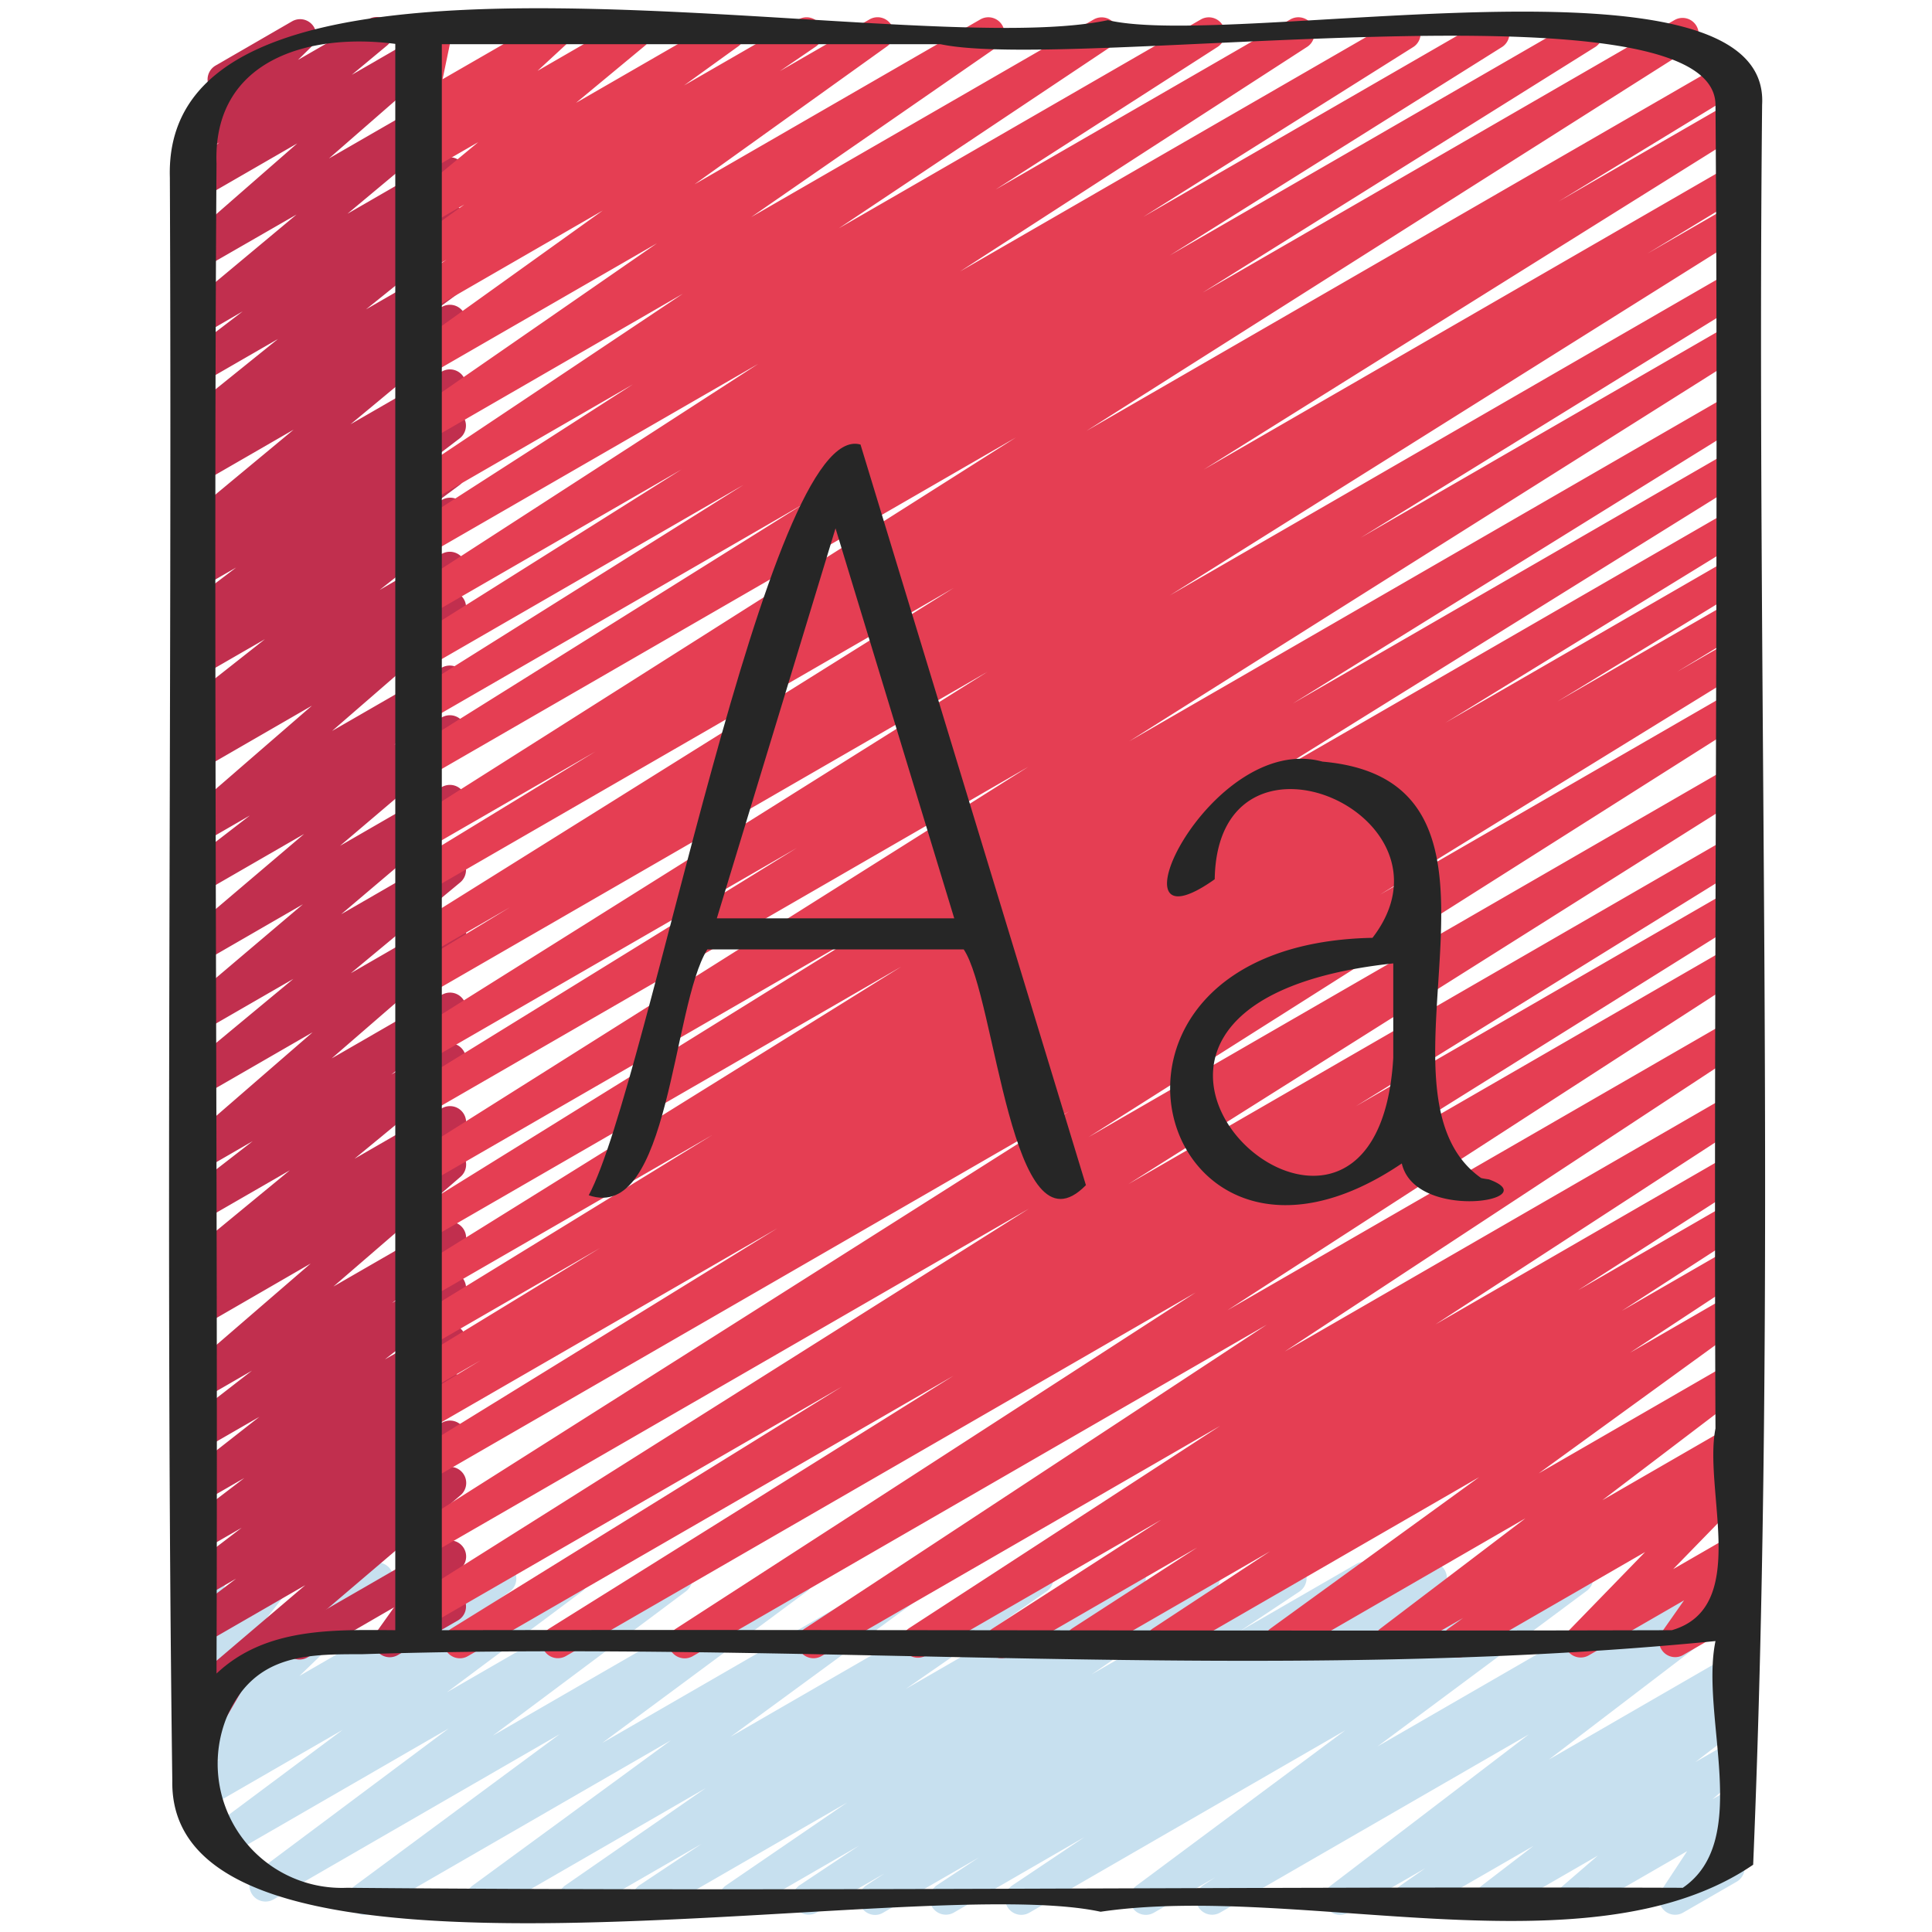 <?xml version="1.0" encoding="utf-8"?>
<svg xmlns="http://www.w3.org/2000/svg" height="512" id="Icons" viewBox="0 0 60 60" width="512">
  <path d="m27.179 59.47a.5.5 0 0 1 -.275-.918l.562-.369-2.113 1.217a.5.5 0 0 1 -.527-.848l1.85-1.232-3.6 2.08a.5.5 0 0 1 -.532-.845l3.765-2.576-5.93 3.421a.5.5 0 0 1 -.527-.848l1.938-1.29-3.706 2.138a.5.5 0 0 1 -.535-.843l4.372-3.028-6.706 3.871a.5.5 0 0 1 -.546-.836l6.167-4.517-9.272 5.353a.5.5 0 0 1 -.547-.835l6.367-4.71-8.892 5.135a.5.5 0 0 1 -.549-.833l5.993-4.479-6.944 4.009a.5.5 0 0 1 -.549-.833l4.2-3.133-4.281 2.471a.5.5 0 0 1 -.54-.839l1.026-.734-.568.328a.5.5 0 0 1 -.6-.792l2.754-2.661-2.154 1.245a.5.5 0 0 1 -.643-.739l.975-1.242-.332.191a.5.5 0 0 1 -.724-.593l.207-.613a.484.484 0 0 1 -.166-.173.5.5 0 0 1 .183-.682l.5-.289a.5.5 0 0 1 .72.59l-.077.231 1.432-.82a.5.5 0 0 1 .645.737l-.975 1.241 3.438-1.984a.5.5 0 0 1 .6.792l-2.763 2.661 5.987-3.455a.5.5 0 0 1 .54.84l-1.023.73 2.724-1.572a.5.5 0 0 1 .549.833l-4.2 3.134 6.874-3.969a.5.5 0 0 1 .55.833l-5.993 4.479 9.207-5.315a.5.5 0 0 1 .547.835l-6.362 4.711 9.61-5.548a.5.5 0 0 1 .546.836l-6.168 4.518 9.277-5.356a.5.5 0 0 1 .535.844l-4.37 3.026 6.707-3.872a.5.5 0 0 1 .527.849l-1.941 1.293 3.712-2.143a.5.5 0 0 1 .532.846l-3.767 2.576 5.93-3.423a.5.5 0 0 1 .527.849l-1.845 1.227 3.6-2.078a.5.5 0 0 1 .525.851l-.564.37 2.117-1.222a.5.5 0 0 1 .525.85l-1.315.866 2.977-1.718a.5.5 0 0 1 .528.849l-2.235 1.493 4.06-2.344a.5.5 0 0 1 .549.834l-6.5 4.834 9.821-5.67a.5.5 0 0 1 .525.851l-.375.246.966-.558a.5.5 0 0 1 .553.831l-6.169 4.708 5.62-3.246a.5.5 0 0 1 .537.843l-.774.54.237-.136a.5.5 0 0 1 .554.829l-1.626 1.249 1.072-.619a.5.5 0 0 1 .576.812l-1.115.961.539-.311a.5.5 0 0 1 .668.707l-.817 1.244a.5.5 0 0 1 .362.92l-1.659.957a.494.494 0 0 1 -.613-.089.5.5 0 0 1 -.055-.618l.79-1.2-3.312 1.911a.5.5 0 0 1 -.576-.811l1.114-.961-3.07 1.772a.5.5 0 0 1 -.552-.827l1.626-1.248-3.6 2.077a.5.5 0 0 1 -.537-.842l.774-.54-2.4 1.382a.5.5 0 0 1 -.553-.83l6.168-4.708-9.591 5.536a.5.5 0 0 1 -.525-.85l.375-.245-1.9 1.095a.5.5 0 0 1 -.549-.834l6.495-4.833-9.815 5.667a.5.5 0 0 1 -.529-.848l2.241-1.5-4.063 2.348a.5.5 0 0 1 -.526-.849l1.31-.866-2.973 1.715a.489.489 0 0 1 -.249.07z" fill="#c7e0ef"/>
  <path d="m9.3 51.538a.5.5 0 0 1 -.251-.933l4.678-2.7a.5.5 0 0 1 .657.723l-.558.784a.5.5 0 0 1 .4.909l-1.872 1.079a.5.5 0 0 1 -.658-.722l.541-.76-2.686 1.553a.488.488 0 0 1 -.251.067z" fill="#c12f4e"/>
  <path d="m6.061 54.522a.5.5 0 0 1 -.353-.134.483.483 0 0 1 -.108-.588l.289-.5a.5.5 0 0 1 -.18-.86l3.771-3.211-3.2 1.847a.5.5 0 0 1 -.552-.831l1.605-1.219-1.053.609a.5.5 0 0 1 -.554-.83l1.779-1.359-1.225.707a.5.5 0 0 1 -.554-.829l1.863-1.424-1.309.755a.5.5 0 0 1 -.558-.826l2.334-1.829-1.776 1.024a.5.5 0 0 1 -.556-.828l2.1-1.629-1.548.894a.5.5 0 0 1 -.576-.811l3.948-3.41-3.368 1.947a.5.5 0 0 1 -.549-.834l1-.743-.451.26a.5.5 0 0 1 -.568-.818l3.288-2.707-2.72 1.569a.5.5 0 0 1 -.556-.828l2.126-1.648-1.57.907a.5.5 0 0 1 -.578-.811l4.006-3.475-3.428 1.978a.5.5 0 0 1 -.57-.817l3.4-2.82-2.83 1.633a.5.5 0 0 1 -.573-.814l3.7-3.136-3.127 1.806a.5.5 0 0 1 -.574-.814l3.738-3.175-3.164 1.826a.5.5 0 0 1 -.556-.829l2.037-1.572-1.481.855a.5.5 0 0 1 -.578-.811l3.986-3.454-3.408 1.968a.5.5 0 0 1 -.546-.836l.518-.38a.5.5 0 0 1 -.532-.84l2.508-1.977-1.948 1.124a.5.5 0 0 1 -.548-.834l.9-.666-.351.2a.5.5 0 0 1 -.552-.831l1.605-1.218-1.053.607a.5.5 0 0 1 -.546-.836l.593-.434-.047.026a.5.5 0 0 1 -.57-.817l3.408-2.828-2.839 1.639a.5.5 0 0 1 -.548-.835l.819-.6-.271.153a.5.5 0 0 1 -.564-.822l2.917-2.351-2.353 1.358a.5.5 0 0 1 -.554-.83l1.81-1.384-1.256.729a.5.5 0 0 1 -.571-.817l3.5-2.92-2.929 1.685a.5.5 0 0 1 -.579-.81l3.531-3.085-2.952 1.704a.5.5 0 0 1 -.569-.817l1.1-.916-.461.265a.5.5 0 0 1 -.6-.789l.993-.975a.5.5 0 0 1 -.043-.892l2.373-1.372a.5.5 0 0 1 .6.789l-.418.41 2.2-1.267a.5.5 0 0 1 .569.817l-1.1.914 2.251-1.3a.5.5 0 0 1 .58.81l-3.539 3.087 3.504-2.021a.5.5 0 0 1 .571.817l-3.5 2.921 2.928-1.69a.5.5 0 0 1 .553.83l-1.8 1.381 1.252-.722a.5.5 0 0 1 .564.822l-2.922 2.349 2.355-1.359a.5.5 0 0 1 .548.835l-.82.605.273-.157a.5.5 0 0 1 .569.818l-3.405 2.826 2.836-1.637a.5.5 0 0 1 .546.836l-.6.44.055-.031a.5.5 0 0 1 .552.831l-1.6 1.218 1.053-.607a.5.5 0 0 1 .548.834l-.9.668.354-.205a.5.5 0 0 1 .559.826l-2.5 1.974 1.934-1.123a.5.5 0 0 1 .545.836l-.519.38a.5.5 0 0 1 .552.825l-3.987 3.459 3.41-1.967a.5.5 0 0 1 .555.828l-2.037 1.572 1.482-.855a.5.5 0 0 1 .573.814l-3.736 3.175 3.163-1.826a.5.5 0 0 1 .573.814l-3.7 3.136 3.129-1.806a.5.5 0 0 1 .569.817l-3.4 2.821 2.831-1.634a.5.5 0 0 1 .578.811l-4.004 3.47 3.428-1.978a.5.5 0 0 1 .556.828l-2.13 1.65 1.574-.908a.5.5 0 0 1 .567.818l-3.285 2.706 2.718-1.569a.5.5 0 0 1 .548.834l-1 .742.451-.26a.5.5 0 0 1 .577.811l-3.949 3.41 3.373-1.946a.5.5 0 0 1 .556.828l-2.106 1.63 1.55-.9a.5.5 0 0 1 .558.826l-2.334 1.827 1.775-1.019a.5.5 0 0 1 .554.829l-1.86 1.426 1.307-.754a.5.5 0 0 1 .553.83l-1.78 1.36 1.227-.708a.5.5 0 0 1 .552.831l-1.606 1.216 1.054-.608a.5.5 0 0 1 .574.814l-6.702 5.712a.512.512 0 0 1 -.064.311l-.965 1.665a.439.439 0 0 1 -.222.325.579.579 0 0 1 -.288.073z" fill="#c12f4e"/>
  <path d="m14.282 51.5a.5.5 0 0 1 -.263-.925l12.125-7.509-12.864 7.426a.5.5 0 0 1 -.517-.855l19.192-12.1-18.675 10.782a.5.5 0 0 1 -.518-.854l20.438-12.95-19.92 11.5a.5.5 0 0 1 -.512-.859l11.375-7.011-10.863 6.271a.5.5 0 0 1 -.509-.86l2.155-1.309-1.646.95a.5.5 0 0 1 -.51-.859l5.866-3.58-5.356 3.092a.5.5 0 0 1 -.512-.859l9.348-5.739-8.836 5.1a.5.5 0 0 1 -.514-.858l15.225-9.474-14.711 8.496a.5.5 0 0 1 -.514-.858l14.083-8.736-13.569 7.834a.5.5 0 0 1 -.517-.856l19.173-12.086-18.656 10.771a.5.5 0 0 1 -.513-.858l11.977-7.392-11.464 6.618a.5.5 0 0 1 -.516-.856l17.907-11.237-17.391 10.04a.5.5 0 0 1 -.51-.86l3.067-1.863-2.557 1.476a.5.5 0 0 1 -.515-.856l16.852-10.537-16.337 9.431a.5.5 0 0 1 -.51-.859l5.723-3.493-5.213 3.01a.5.5 0 0 1 -.518-.855l18.788-11.908-18.27 10.548a.5.5 0 0 1 -.515-.857l12.2-7.632-11.685 6.749a.5.5 0 0 1 -.516-.857l10.327-6.479-9.811 5.664a.5.5 0 0 1 -.516-.856l8.4-5.285-7.882 4.55a.5.5 0 0 1 -.522-.853l10.788-6.978-10.268 5.923a.5.5 0 0 1 -.521-.854l6.894-4.431-6.373 3.679a.5.5 0 0 1 -.528-.848l8.455-5.647-7.927 4.578a.5.5 0 0 1 -.535-.844l7.657-5.3-7.122 4.108a.5.5 0 0 1 -.542-.839l5.982-4.288-5.44 3.14a.5.5 0 0 1 -.532-.846l1.12-.766-.588.34a.5.5 0 0 1 -.543-.838l1.684-1.216-1.141.658a.5.5 0 0 1 -.57-.818l2.144-1.778-1.574.908a.5.5 0 0 1 -.589-.8l.868-.8-.279.161a.5.5 0 0 1 -.543-.028.5.5 0 0 1 -.2-.506l.322-1.56a.489.489 0 0 1 -.265-.221.5.5 0 0 1 .186-.682l.5-.285a.5.5 0 0 1 .74.535l-.275 1.325 3.227-1.86a.5.5 0 0 1 .589.8l-.867.8 2.769-1.6a.5.5 0 0 1 .57.817l-2.143 1.776 4.496-2.593a.5.5 0 0 1 .543.838l-1.685 1.215 3.562-2.053a.5.5 0 0 1 .532.845l-1.119.764 2.789-1.609a.5.5 0 0 1 .541.839l-5.981 4.286 8.882-5.125a.5.5 0 0 1 .535.843l-7.657 5.3 10.646-6.143a.5.5 0 0 1 .527.848l-8.452 5.643 11.251-6.491a.5.5 0 0 1 .52.853l-6.9 4.433 9.158-5.286a.5.5 0 0 1 .522.852l-10.788 6.98 13.571-7.832a.5.5 0 0 1 .516.855l-8.393 5.28 10.632-6.135a.5.5 0 0 1 .515.856l-10.324 6.476 12.704-7.332a.5.5 0 0 1 .515.856l-12.2 7.632 14.664-8.47a.5.5 0 0 1 .517.855l-18.789 11.909 19.865-11.469a.5.5 0 0 1 .511.859l-5.716 3.486 5.32-3.069a.5.5 0 0 1 .514.857l-16.851 10.537 16.337-9.432a.5.5 0 0 1 .509.861l-3.067 1.863 2.558-1.475a.5.5 0 0 1 .515.857l-17.907 11.235 17.392-10.041a.5.5 0 0 1 .512.859l-11.976 7.39 11.464-6.617a.5.5 0 0 1 .516.855l-19.172 12.086 18.656-10.77a.5.5 0 0 1 .513.857l-14.083 8.737 13.57-7.834a.5.5 0 0 1 .513.857l-15.225 9.474 14.712-8.493a.5.5 0 0 1 .511.858l-9.347 5.739 8.836-5.1a.5.5 0 0 1 .51.859l-5.867 3.58 5.357-3.088a.5.5 0 0 1 .509.861l-2.156 1.308 1.647-.95a.5.5 0 0 1 .512.858l-11.375 7.007 10.863-6.271a.5.5 0 0 1 .517.854l-20.437 12.95 19.919-11.5a.5.5 0 0 1 .516.856l-19.191 12.1 18.676-10.783a.5.5 0 0 1 .513.858l-12.123 7.506 11.61-6.7a.5.5 0 0 1 .514.857l-12.552 7.847 12.038-6.95a.5.5 0 0 1 .521.853l-16.12 10.429 15.6-9a.5.5 0 0 1 .524.85l-14.345 9.432 13.823-7.98a.5.5 0 0 1 .522.852l-9.663 6.285 9.141-5.277a.5.5 0 0 1 .52.853l-5.229 3.361 4.709-2.718a.5.5 0 0 1 .521.852l-3.878 2.51 3.357-1.938a.5.5 0 0 1 .525.851l-3.63 2.389 3.1-1.792a.5.5 0 0 1 .544.837l-6.477 4.7 5.933-3.425a.5.5 0 0 1 .552.831l-4.509 3.428 3.957-2.284a.5.5 0 0 1 .541.838l-.484.347a.5.5 0 0 1 .551.811l-2.364 2.427 1.756-1.013a.5.5 0 0 1 .661.717l-.744 1.077a.511.511 0 0 1 .478.248.5.5 0 0 1 -.182.682l-1.659.957a.5.5 0 0 1 -.661-.716l.689-.982-2.962 1.71a.5.5 0 0 1 -.608-.781l2.36-2.429-5.564 3.212a.5.5 0 0 1 -.541-.839l.453-.325-2.018 1.161a.5.5 0 0 1 -.553-.831l4.508-3.426-7.375 4.26a.5.5 0 0 1 -.544-.837l6.479-4.7-9.6 5.544a.5.5 0 0 1 -.525-.851l3.633-2.39-5.619 3.243a.5.5 0 0 1 -.521-.853l3.875-2.507-5.824 3.362a.5.5 0 0 1 -.521-.854l5.227-3.369-7.309 4.219a.5.5 0 0 1 -.522-.852l9.664-6.285-12.366 7.141a.5.5 0 0 1 -.527-.851l14.342-9.433-17.817 10.288a.5.5 0 0 1 -.525-.853l16.13-10.433-19.554 11.289a.5.5 0 0 1 -.515-.857l12.552-7.848-15.081 8.707a.494.494 0 0 1 -.25.068z" fill="#e53e53"/>
  <g fill="#262626">
    <path d="m54.724 3.252c.29-5.1-16.368-1.7-20.317-2.626-6.448 1.374-29.396-3.98-29.132 4.883.074 16.583-.142 33.277.076 49.8-.12 7.628 22.907 2.779 28.829 4.062 6.2-.91 15.189 2 20.266-1.46.754-18.085.095-36.471.278-54.659zm-25.515-1.879c4.113.873 23.975-2.111 24.067 1.864.1 13.7-.063 27.419 0 41.125-.382 1.926 1.088 5.556-1.355 6.265-12.718.035-25.468-.024-38.2 0v-49.254zm-22.485 3.706c-.116-3.225 2.866-4.068 5.552-3.716v49.264c-1.932-.014-4.033-.088-5.552 1.347.051-15.631-.103-31.264 0-46.895zm45.537 53.548c-13.812-.047-27.663.125-41.486 0a3.855 3.855 0 0 1 -3.707-5.362c.866-1.9 2.464-1.892 4.169-1.892 13.957-.445 28.211.954 42.039-.408-.483 2.335 1.154 6.181-1.015 7.662z"/>
    <path d="m18.284 37.12c2.516.869 2.586-5.885 3.683-7.636h7.962c1 1.481 1.476 9.7 3.795 7.322q-3.5-11.5-7-23c-2.885-.839-6.576 19.831-8.44 23.314zm11.351-8.6h-7.373q1.843-6.055 3.686-12.112z"/>
    <path d="m37.724 27.306c.087-5.385 7.846-2.008 4.9 1.819-10.077.2-6.734 12.179.91 7.007.416 1.814 4.526 1.147 2.7.493a2.307 2.307 0 0 1 -.234-.039c-3.843-2.7 2.113-12.318-4.929-12.933-3.501-.953-6.844 6.136-3.347 3.653zm5.545 5.548c-.538 9.168-12.325-1.609 0-2.935z"/>
  </g>
</svg>